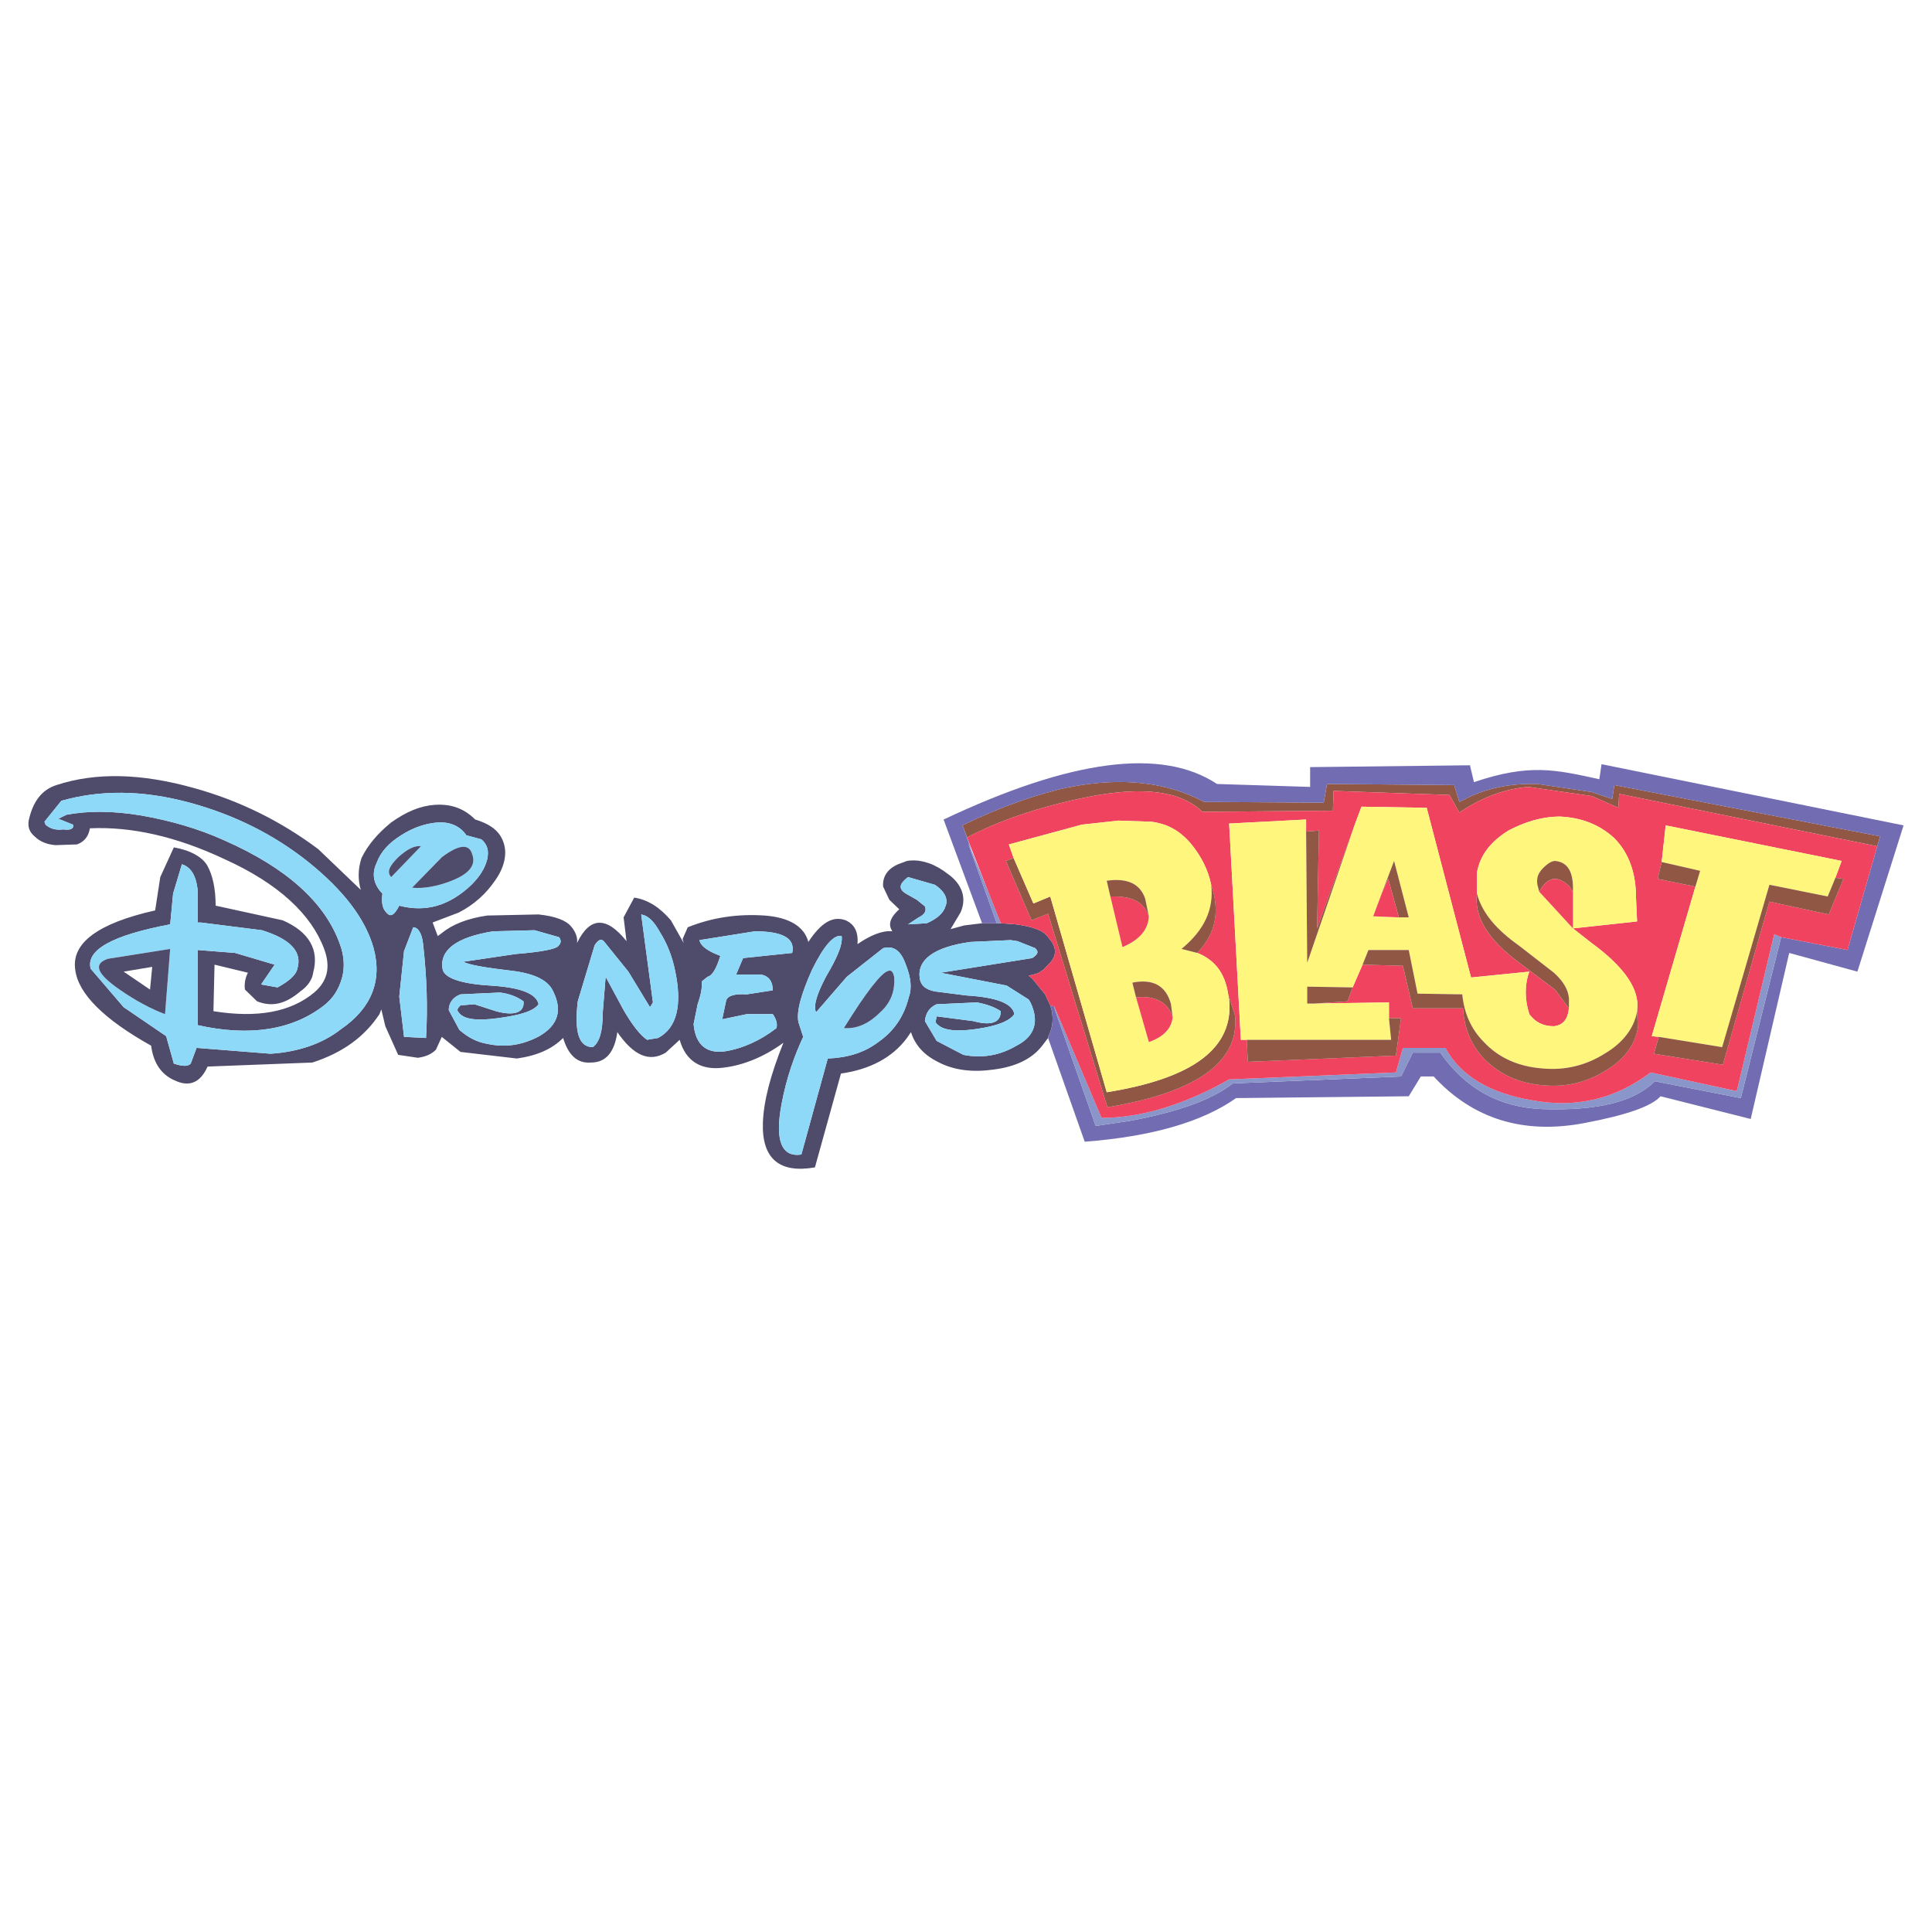 <?xml version="1.0" encoding="utf-8"?>
<!-- Generator: Adobe Illustrator 13.0.0, SVG Export Plug-In . SVG Version: 6.00 Build 14948)  -->
<!DOCTYPE svg PUBLIC "-//W3C//DTD SVG 1.0//EN" "http://www.w3.org/TR/2001/REC-SVG-20010904/DTD/svg10.dtd">
<svg version="1.0" id="Layer_1" xmlns="http://www.w3.org/2000/svg" xmlns:xlink="http://www.w3.org/1999/xlink" x="0px" y="0px"
	 width="192.756px" height="192.756px" viewBox="0 0 192.756 192.756" enable-background="new 0 0 192.756 192.756"
	 xml:space="preserve">
<g>
	<polygon fill-rule="evenodd" clip-rule="evenodd" fill="#FFFFFF" points="0,0 192.756,0 192.756,192.756 0,192.756 0,0 	"/>
	<path fill-rule="evenodd" clip-rule="evenodd" fill="#4F4B6A" d="M90.486,103.559l0.402-0.584c0.402,1.279,1.28,2.268,2.67,2.963
		c1.646,0.877,3.547,1.061,5.595,0.768c2.268-0.293,3.84-1.098,4.828-2.377l0.585-0.77v-0.109c0.476-0.877,0.621-1.975,0.219-3.145
		l-0.512-1.098l-1.28-1.572l-0.365-0.293c0.476-0.109,0.951-0.182,1.28-0.475l0.183-0.11l0.768-0.804
		c0.622-0.768,0.512-1.573-0.292-2.451c-0.476-0.694-1.573-1.06-3.219-1.28l-1.499-0.109h-0.402h-1.463l-1.792,0.219l-1.353,0.366
		l0.987-1.646c0.585-1.28,0.293-2.596-0.987-3.657l-0.695-0.512c-1.28-0.878-2.56-1.17-3.657-0.987l-0.878,0.329
		c-1.097,0.476-1.573,1.28-1.5,2.231l0.622,1.316l0.988,0.951c-0.805,0.695-1.097,1.39-0.805,1.975l0.11,0.219
		c-0.988-0.109-2.194,0.402-3.475,1.28c0.11-1.207-0.292-1.975-1.17-2.377c-1.28-0.476-2.45,0.219-3.729,2.158
		c-0.403-1.536-1.902-2.451-4.353-2.634c-2.669-0.183-5.229,0.183-7.68,1.17l-0.512,1.17l0.109,0.402l-1.28-2.268
		c-1.097-1.28-2.267-2.048-3.657-2.267l-1.06,1.975l0.292,2.377c-1.975-2.486-3.657-2.486-4.938,0.183
		c0.073-0.476-0.109-1.097-0.585-1.646c-0.512-0.622-1.572-1.024-3.254-1.207l-5.12,0.109c-1.975,0.292-3.474,0.878-4.535,1.756
		l-0.402,0.292l-0.512-1.354l2.597-0.987c1.572-0.804,2.743-1.901,3.621-3.182c0.914-1.28,1.207-2.56,0.914-3.62
		c-0.329-1.207-1.207-1.975-2.889-2.487c-1.061-1.061-2.341-1.573-4.022-1.463c-1.5,0.11-2.853,0.695-4.352,1.755
		c-1.353,1.097-2.34,2.268-2.962,3.547c-0.366,1.097-0.366,2.194-0.073,3.182l-4.242-4.06c-3.657-2.743-7.79-4.827-12.435-6.107
		c-5.229-1.463-9.764-1.573-13.677-0.292c-1.5,0.475-2.377,1.682-2.78,3.547c-0.11,0.695,0.11,1.17,0.585,1.573
		c0.512,0.512,1.207,0.805,2.084,0.878l2.157-0.073c0.805-0.293,1.17-0.914,1.28-1.609c4.133-0.183,8.594,0.804,13.422,3.072
		c5.412,2.45,8.667,5.522,9.947,8.96c0.695,1.865,0.292,3.254-0.987,4.352c-2.377,1.975-5.705,2.559-10.057,1.865l0.109-4.645
		l3.328,0.805c-0.292,0.584-0.365,1.17-0.292,1.682l1.207,1.17c1.463,0.586,2.816,0.293,4.315-0.986
		c0.695-0.477,1.207-1.172,1.28-1.865c0.622-2.268-0.366-4.06-3.035-5.23l-6.693-1.462c0-1.792-0.329-3.072-0.804-3.95
		c-0.476-0.877-1.683-1.573-3.365-1.865l-1.353,2.962l-0.512,3.328c-5.705,1.28-8.375,3.255-7.972,5.924
		c0.292,2.377,2.853,4.938,7.57,7.571c0.219,1.682,0.987,2.889,2.376,3.475c1.463,0.693,2.561,0.182,3.255-1.391l10.459-0.402
		c3.036-0.988,5.193-2.561,6.692-4.828l0.183-0.475l0.402,1.682l1.28,2.854l1.975,0.293c0.695-0.111,1.28-0.293,1.792-0.805
		l0.585-1.281l1.865,1.5l5.632,0.658c2.048-0.293,3.511-0.951,4.608-2.049c0.512,1.684,1.39,2.561,2.779,2.451
		c1.463,0,2.341-0.988,2.633-3.035c1.609,2.34,3.182,3.035,4.827,2.047l1.39-1.279c0.585,2.084,2.084,3.072,4.352,2.779
		c1.865-0.219,3.95-0.986,5.998-2.486c-1.28,3.182-1.975,5.814-2.048,8.008c-0.109,3.549,1.646,5.049,5.193,4.426l2.597-9.361
		C86.755,106.705,89.023,105.535,90.486,103.559L90.486,103.559z M79.953,115.189c-1.975,0.291-2.669-1.391-1.975-5.047
		c0.476-2.561,1.28-4.828,2.158-6.693l-0.476-1.463c-0.219-1.096,0.292-2.852,1.354-5.229c1.207-2.45,2.194-3.547,2.962-3.364
		c0.11,0.914-0.476,2.194-1.573,4.06c-0.877,1.682-1.28,2.852-0.987,3.547l3.072-3.547l3.62-2.854
		c1.098-0.292,1.792,0.293,2.268,1.646c0.512,1.28,0.622,2.377,0.292,3.254c-0.475,1.902-1.462,3.365-3.035,4.463
		c-1.39,1.059-3.072,1.572-5.047,1.645L79.953,115.189L79.953,115.189z M96.118,105.242l-2.67-1.391l-1.17-1.975
		c0.073-0.805,0.475-1.389,1.17-1.682l4.023-0.184c0.987,0.184,1.792,0.477,2.377,0.879c0,1.096-0.878,1.498-2.743,0.986
		l-3.657-0.475l-0.11,0.584c0.512,0.77,1.792,0.988,3.95,0.695s3.438-0.805,3.913-1.5c-0.183-1.059-1.755-1.682-4.791-1.863
		l-3.145-0.402c-0.914-0.184-1.39-0.586-1.499-1.281c-0.292-1.865,1.39-3.145,5.047-3.656l4.022-0.183l0.694,0.109l1.756,0.695
		c0.293,0.293,0.293,0.476,0,0.768l-0.293,0.22l-9.143,1.463l6.583,1.279l2.194,1.389l0.183,0.293
		c0.878,1.865,0.476,3.365-1.39,4.316C99.738,105.314,97.982,105.607,96.118,105.242L96.118,105.242z M74.504,99.207
		c-1.17-0.072-1.865,0.111-2.048,0.586l-0.402,1.902l2.451-0.514h2.596c0.366,0.514,0.476,0.988,0.366,1.391
		c-1.646,1.279-3.328,1.975-4.827,2.268c-2.048,0.402-3.255-0.512-3.438-2.67l0.403-1.975c0.292-0.877,0.475-1.572,0.402-2.268
		l0.585-0.475c0.475-0.111,0.877-0.805,1.28-2.085c-1.28-0.475-1.976-0.987-2.085-1.572l5.522-0.878c2.78,0,4.06,0.695,3.73,2.158
		l-4.9,0.512l-0.695,1.645h2.45c0.804,0.109,1.207,0.695,1.207,1.572L74.504,99.207L74.504,99.207z M64.557,103.742
		c-0.695-0.475-1.463-1.463-2.34-2.963l-1.792-3.326l-0.292,3.619c0,1.793-0.292,2.891-0.987,3.402c-1.39,0-1.865-1.5-1.5-4.572
		l1.683-5.595c0.329-0.512,0.622-0.695,0.914-0.402l2.45,3.036l2.158,3.548l0.292-0.477l-1.17-8.776
		c0.695,0.109,1.28,0.695,1.865,1.755c0.695,1.097,1.207,2.377,1.5,3.767c0.768,3.547,0.183,5.815-1.682,6.801L64.557,103.742
		L64.557,103.742z M55.195,98.916c0.915,1.863,0.512,3.363-1.39,4.461c-1.646,0.877-3.328,1.17-5.193,0.768
		c-1.097-0.182-1.975-0.695-2.779-1.389l-1.061-1.977c0-0.656,0.366-1.279,1.17-1.572l3.95-0.182
		c0.877,0.109,1.682,0.402,2.34,0.877c0.11,1.098-0.877,1.5-2.743,0.988l-2.158-0.695l-1.39,0.109
		c-0.292,0.293-0.402,0.475-0.183,0.695c0.476,0.695,1.755,0.877,3.913,0.584c2.194-0.291,3.547-0.693,4.06-1.389
		c-0.22-1.061-1.792-1.682-4.828-1.865c-3.072-0.184-4.645-0.805-4.754-1.682c-0.292-1.865,1.39-3.146,5.047-3.73l4.132-0.109
		l2.451,0.694C56,93.795,56,94.088,55.707,94.38c-0.22,0.293-1.573,0.585-4.279,0.805l-5.192,0.768
		c0.475,0.292,2.084,0.585,4.937,0.914C53.439,97.16,54.72,97.855,55.195,98.916L55.195,98.916z M40.311,103.449l-0.475-4.021
		l0.475-4.535l0.915-2.377c0.476,0,0.877,0.585,0.987,1.682c0.366,3.256,0.476,6.291,0.292,9.361L40.311,103.449L40.311,103.449z
		 M32.338,100.305c0.877-0.695,1.462-1.572,1.792-2.779c0.292-1.061,0.183-2.267-0.22-3.328c-1.463-4.132-5.303-7.606-11.52-10.349
		c-2.669-1.207-5.413-1.975-8.302-2.487c-2.853-0.476-5.303-0.476-7.46-0.073L5.824,81.69l1.463,0.585
		c0.109,0.366-0.183,0.585-0.988,0.475c-0.768,0.11-1.353-0.109-1.755-0.475l-0.109-0.293l1.682-2.084
		c3.84-1.097,8.082-1.097,12.8,0.183c4.461,1.207,8.411,3.182,11.849,5.924c3.547,2.853,5.705,5.706,6.509,8.594
		c0.877,3.256-0.219,5.998-3.255,8.082c-1.865,1.463-4.279,2.268-7.021,2.451l-7.387-0.586l-0.585,1.572
		c-0.292,0.293-0.768,0.293-1.682,0l-0.768-2.742l-4.242-2.889l-3.292-3.84c-0.475-1.865,2.121-3.328,7.936-4.425l0.292-3.072
		l0.878-2.926c0.877,0.293,1.39,1.061,1.573,2.56v3.254h0.292l6.107,0.769c2.853,0.877,4.06,2.158,3.547,3.84
		c-0.109,0.584-0.768,1.208-1.975,1.866l-1.646-0.293l1.353-1.975l-3.95-1.17l-3.73-0.292v7.497
		C24.951,103.449,29.193,102.756,32.338,100.305L32.338,100.305z M39.835,90.358c-0.512,0.987-0.878,1.17-1.28,0.694
		c-0.402-0.402-0.512-0.987-0.402-1.901c-0.877-0.878-1.097-1.975-0.585-3.035c0.402-1.098,1.17-1.975,2.45-2.779
		c1.207-0.769,2.377-1.171,3.657-1.28c1.28-0.073,2.267,0.402,2.853,1.28l1.5,0.402c0.585,0.512,0.768,1.097,0.585,1.975
		c-0.219,0.877-0.695,1.682-1.573,2.56C44.845,90.358,42.505,91.052,39.835,90.358L39.835,90.358z M90.595,92.223l1.061-0.695
		c0.622-0.292,0.805-0.695,0.622-1.097l-0.805-0.658l-1.097-0.622c-0.768-0.476-0.658-0.987,0.219-1.646l2.669,0.768
		c1.061,0.695,1.354,1.5,1.061,2.158c-0.183,0.622-0.768,1.207-1.865,1.683L90.595,92.223L90.595,92.223z"/>
	<path fill-rule="evenodd" clip-rule="evenodd" fill="#8ED8F8" d="M77.979,110.143c-0.695,3.656,0,5.338,1.975,5.047l2.633-9.582
		c1.975-0.072,3.657-0.586,5.047-1.645c1.573-1.098,2.56-2.561,3.035-4.463c0.329-0.877,0.219-1.975-0.292-3.254
		c-0.476-1.353-1.17-1.938-2.268-1.646l-3.62,2.854L81.416,101c-0.292-0.695,0.11-1.865,0.987-3.547
		c1.097-1.866,1.683-3.146,1.573-4.06c-0.768-0.183-1.755,0.914-2.962,3.364c-1.061,2.377-1.573,4.133-1.354,5.229l0.476,1.463
		C79.258,105.314,78.454,107.582,77.979,110.143L77.979,110.143z M87.816,101c-1.061,1.061-2.268,1.682-3.621,1.572
		c2.268-3.656,3.73-5.521,4.425-5.705c0.292-0.11,0.475,0.073,0.585,0.586C89.315,98.805,88.913,100.012,87.816,101L87.816,101z"/>
	<path fill-rule="evenodd" clip-rule="evenodd" fill="#4F4B6A" d="M84.195,102.572c1.353,0.109,2.56-0.512,3.621-1.572
		c1.097-0.988,1.5-2.195,1.39-3.547c-0.11-0.513-0.293-0.696-0.585-0.586C87.926,97.051,86.463,98.916,84.195,102.572
		L84.195,102.572z"/>
	<path fill-rule="evenodd" clip-rule="evenodd" fill="#8ED8F8" d="M93.448,103.852l2.67,1.391c1.865,0.365,3.621,0.072,5.302-0.914
		c1.865-0.951,2.268-2.451,1.39-4.316l-0.183-0.293l-2.194-1.389l-6.583-1.279l9.143-1.463l0.293-0.22
		c0.293-0.292,0.293-0.475,0-0.768l-1.756-0.695l-0.694-0.109l-4.022,0.183c-3.657,0.512-5.339,1.792-5.047,3.656
		c0.109,0.695,0.585,1.098,1.499,1.281l3.145,0.402c3.036,0.182,4.608,0.805,4.791,1.863c-0.475,0.695-1.755,1.207-3.913,1.5
		s-3.438,0.074-3.95-0.695l0.11-0.584l3.657,0.475c1.865,0.512,2.743,0.109,2.743-0.986c-0.585-0.402-1.39-0.695-2.377-0.879
		l-4.023,0.184c-0.695,0.293-1.097,0.877-1.17,1.682L93.448,103.852L93.448,103.852z"/>
	<path fill-rule="evenodd" clip-rule="evenodd" fill="#8ED8F8" d="M72.456,99.793c0.183-0.475,0.878-0.658,2.048-0.586l2.596-0.402
		c0-0.877-0.402-1.463-1.207-1.572h-2.45l0.695-1.645l4.9-0.512c0.329-1.463-0.951-2.158-3.73-2.158l-5.522,0.878
		c0.109,0.585,0.805,1.097,2.085,1.572c-0.403,1.28-0.805,1.974-1.28,2.085l-0.585,0.475c0.073,0.695-0.11,1.391-0.402,2.268
		l-0.403,1.975c0.183,2.158,1.39,3.072,3.438,2.67c1.5-0.293,3.182-0.988,4.827-2.268c0.11-0.402,0-0.877-0.366-1.391h-2.596
		l-2.451,0.514L72.456,99.793L72.456,99.793z"/>
	<path fill-rule="evenodd" clip-rule="evenodd" fill="#8ED8F8" d="M62.217,100.779c0.877,1.5,1.646,2.488,2.34,2.963l1.097-0.184
		c1.865-0.986,2.45-3.254,1.682-6.801c-0.293-1.39-0.804-2.669-1.5-3.767c-0.585-1.061-1.17-1.646-1.865-1.755l1.17,8.776
		l-0.292,0.477l-2.158-3.548l-2.45-3.036c-0.292-0.292-0.585-0.109-0.914,0.402l-1.683,5.595c-0.366,3.072,0.11,4.572,1.5,4.572
		c0.695-0.512,0.987-1.609,0.987-3.402l0.292-3.619L62.217,100.779L62.217,100.779z"/>
	<path fill-rule="evenodd" clip-rule="evenodd" fill="#8ED8F8" d="M53.805,103.377c1.902-1.098,2.304-2.598,1.39-4.461
		c-0.475-1.061-1.755-1.756-4.022-2.049c-2.853-0.329-4.462-0.622-4.937-0.914l5.192-0.768c2.707-0.219,4.06-0.512,4.279-0.805
		C56,94.088,56,93.795,55.78,93.502l-2.451-0.694l-4.132,0.109c-3.657,0.585-5.339,1.865-5.047,3.73
		c0.11,0.877,1.683,1.499,4.754,1.682c3.035,0.184,4.608,0.805,4.828,1.865c-0.512,0.695-1.865,1.098-4.06,1.389
		c-2.158,0.293-3.438,0.111-3.913-0.584c-0.219-0.221-0.11-0.402,0.183-0.695l1.39-0.109l2.158,0.695
		c1.865,0.512,2.853,0.109,2.743-0.988c-0.658-0.475-1.462-0.768-2.34-0.877l-3.95,0.182c-0.804,0.293-1.17,0.916-1.17,1.572
		l1.061,1.977c0.804,0.693,1.682,1.207,2.779,1.389C50.478,104.547,52.16,104.254,53.805,103.377L53.805,103.377z"/>
	<path fill-rule="evenodd" clip-rule="evenodd" fill="#8ED8F8" d="M39.835,99.428l0.475,4.021l2.194,0.109
		c0.183-3.07,0.073-6.105-0.292-9.361c-0.11-1.097-0.512-1.682-0.987-1.682l-0.915,2.377L39.835,99.428L39.835,99.428z"/>
	<path fill-rule="evenodd" clip-rule="evenodd" fill="#8ED8F8" d="M34.13,97.525c-0.33,1.207-0.915,2.084-1.792,2.779
		c-3.145,2.451-7.388,3.145-12.617,1.975v-7.497l3.73,0.292l3.95,1.17l-1.353,1.975l1.646,0.293
		c1.207-0.658,1.865-1.281,1.975-1.866c0.512-1.682-0.695-2.962-3.547-3.84l-6.107-0.769h-0.292v-3.254
		c-0.183-1.5-0.695-2.267-1.573-2.56l-0.878,2.926l-0.292,3.072c-5.815,1.097-8.411,2.56-7.936,4.425l3.292,3.84l4.242,2.889
		l0.768,2.742c0.915,0.293,1.39,0.293,1.682,0l0.585-1.572l7.387,0.586c2.743-0.184,5.156-0.988,7.021-2.451
		c3.036-2.084,4.132-4.826,3.255-8.082c-0.805-2.889-2.962-5.741-6.509-8.594c-3.438-2.742-7.388-4.717-11.849-5.924
		c-4.718-1.28-8.96-1.28-12.8-0.183l-1.682,2.084l0.109,0.293c0.402,0.366,0.988,0.585,1.755,0.475
		c0.805,0.11,1.097-0.109,0.988-0.475L5.824,81.69l0.805-0.402c2.157-0.402,4.607-0.402,7.46,0.073
		c2.889,0.512,5.632,1.28,8.302,2.487c6.217,2.743,10.057,6.217,11.52,10.349C34.313,95.258,34.423,96.465,34.13,97.525
		L34.13,97.525z M16.466,101.182c-1.28-0.475-2.852-1.279-4.534-2.449c-2.268-1.572-2.67-2.56-1.17-3.072l6.217-0.987
		L16.466,101.182L16.466,101.182z"/>
	<path fill-rule="evenodd" clip-rule="evenodd" fill="#4F4B6A" d="M11.932,98.732c1.682,1.17,3.254,1.975,4.534,2.449l0.512-6.508
		l-6.217,0.987C9.262,96.172,9.665,97.16,11.932,98.732L11.932,98.732z M12.334,96.94l2.853-0.476l-0.219,2.268L12.334,96.94
		L12.334,96.94z"/>
	<path fill-rule="evenodd" clip-rule="evenodd" fill="#8ED8F8" d="M38.555,91.052c0.402,0.476,0.768,0.292,1.28-0.694
		c2.669,0.694,5.01,0,7.204-2.085c0.878-0.877,1.354-1.682,1.573-2.56c0.183-0.878,0-1.463-0.585-1.975l-1.5-0.402
		c-0.585-0.878-1.573-1.354-2.853-1.28c-1.28,0.109-2.45,0.512-3.657,1.28c-1.28,0.804-2.048,1.682-2.45,2.779
		c-0.512,1.061-0.292,2.157,0.585,3.035C38.043,90.065,38.153,90.65,38.555,91.052L38.555,91.052z M39.031,87.505
		c-0.476-0.512-0.183-1.097,0.695-1.975c0.877-0.805,1.682-1.207,2.267-1.098L39.031,87.505L39.031,87.505z M45.064,87.871
		c-1.499,0.585-2.852,0.805-3.949,0.695l2.962-3.035c1.683-1.28,2.743-1.39,3.036-0.293C47.515,86.298,46.82,87.176,45.064,87.871
		L45.064,87.871z"/>
	<path fill-rule="evenodd" clip-rule="evenodd" fill="#4F4B6A" d="M39.726,85.531c-0.878,0.877-1.17,1.462-0.695,1.975l2.962-3.072
		C41.408,84.324,40.603,84.726,39.726,85.531L39.726,85.531z"/>
	<path fill-rule="evenodd" clip-rule="evenodd" fill="#4F4B6A" d="M41.115,88.565c1.097,0.11,2.45-0.109,3.949-0.695
		c1.756-0.694,2.451-1.572,2.048-2.633c-0.292-1.097-1.353-0.987-3.036,0.293L41.115,88.565L41.115,88.565z"/>
	<path fill-rule="evenodd" clip-rule="evenodd" fill="#8ED8F8" d="M91.656,91.528l-1.061,0.695l1.865-0.109
		c1.097-0.476,1.682-1.061,1.865-1.683c0.292-0.658,0-1.463-1.061-2.158l-2.669-0.768c-0.877,0.658-0.987,1.17-0.219,1.646
		l1.097,0.622l0.805,0.658C92.46,90.833,92.278,91.235,91.656,91.528L91.656,91.528z"/>
	<path fill-rule="evenodd" clip-rule="evenodd" fill="#915745" d="M96.118,82.568l0.366,0.988c3.182-1.683,7.204-3.072,12.142-4.06
		c5.412-1.061,9.179-0.585,11.336,1.5l13.02-0.11l0.073-1.975l11.557,0.402l0.986,1.755c2.158-1.463,4.426-2.341,6.876-2.56
		l6.327,0.914l2.669,1.17l0.073-1.39l25.746,5.229l0.293-0.987l-26.515-5.12l-0.219,1.389l-2.048-0.694l-5.413-0.805
		c-2.67-0.073-5.047,0.402-7.204,1.499l-0.586,0.293l-0.512-1.682l-12.689-0.11l-0.329,1.865l-11.922-0.073
		c-3.73-1.975-8.155-2.487-13.312-1.5v0.11l-0.072-0.11c-3.255,0.695-6.912,1.975-10.752,3.84L96.118,82.568L96.118,82.568z"/>
	<path fill-rule="evenodd" clip-rule="evenodd" fill="#726DB2" d="M96.118,82.568l-0.11-0.219c3.84-1.865,7.498-3.145,10.752-3.84
		l0.072,0.11v-0.11c5.157-0.987,9.582-0.475,13.312,1.5l11.922,0.073l0.329-1.865l12.689,0.11l0.512,1.682l0.586-0.293
		c2.157-1.097,4.534-1.572,7.204-1.499l5.413,0.805l2.048,0.694l0.219-1.389l26.515,5.12l-0.293,0.987l-2.962,10.35l-6.619-1.28
		l-4.023,16.054l-8.594-1.682c-2.048,2.084-5.815,2.963-11.228,2.779c-4.352-0.184-7.68-2.084-10.166-5.633h-2.743l-1.171,2.379
		l-16.785,0.693c-2.158,1.684-5.596,2.854-10.24,3.73l-3.438,0.512l-4.059-11.557l-0.074-0.365l-0.402-0.109
		c0.402,1.17,0.257,2.268-0.219,3.145v0.109l3.657,10.35c6.692-0.512,11.738-1.975,15.104-4.352l17.225-0.182l1.206-1.975h1.28
		c3.913,4.24,8.96,5.814,15.067,4.643c4.242-0.803,6.692-1.682,7.57-2.668l8.996,2.266l3.84-16.565l6.803,1.865l4.607-14.592
		l-30.134-6.107l-0.22,1.5c-4.374-0.954-6.971-1.582-12.507,0.293l-0.402-1.683l-15.945,0.183v1.975l-9.289-0.292
		c-5.521-3.657-14.592-2.45-27.281,3.547l3.84,10.35h1.463l-2.853-7.973l0.402,0.877L96.118,82.568L96.118,82.568z"/>
	<polygon fill-rule="evenodd" clip-rule="evenodd" fill="#8A95CA" points="96.995,85.018 96.593,84.141 99.445,92.113 
		99.848,92.113 98.641,89.078 96.995,85.018 	"/>
	<path fill-rule="evenodd" clip-rule="evenodd" fill="#8A95CA" d="M173.281,108.861l-8.594-1.863
		c-3.548,2.668-7.46,3.584-11.812,2.779c-4.242-0.695-7.204-2.488-8.667-5.23h-4.242l-0.694,2.451l-16.64,0.693
		c-4.535,2.561-8.814,3.84-12.728,3.84l-4.718-11.117l0.074,0.365l4.059,11.557l3.438-0.512c4.645-0.877,8.082-2.047,10.24-3.73
		l16.785-0.693l1.171-2.379h2.743c2.486,3.549,5.814,5.449,10.166,5.633c5.412,0.184,9.18-0.695,11.228-2.779l8.594,1.682
		l4.023-16.054l-0.695-0.292L173.281,108.861L173.281,108.861z"/>
	<path fill-rule="evenodd" clip-rule="evenodd" fill="#EF4360" d="M164.688,106.998l8.594,1.863l3.73-15.651l0.695,0.292l6.619,1.28
		l2.962-10.35l-25.746-5.229l-0.073,1.39l-2.669-1.17l-6.327-0.914c-2.45,0.219-4.718,1.097-6.876,2.56l-0.986-1.755l-11.557-0.402
		l-0.073,1.975l-13.02,0.11c-2.157-2.084-5.924-2.56-11.336-1.5c-4.938,0.987-8.96,2.377-12.142,4.06l2.157,5.522l1.207,3.036
		l1.499,0.109c1.646,0.22,2.743,0.585,3.219,1.28c0.804,0.878,0.914,1.683,0.292,2.451l-0.768,0.804l-0.183,0.11
		c-0.329,0.293-0.805,0.365-1.28,0.475l0.365,0.293l1.28,1.572l0.512,1.098l0.402,0.109l4.718,11.117
		c3.913,0,8.192-1.279,12.728-3.84l16.64-0.693l0.694-2.451h4.242c1.463,2.742,4.425,4.535,8.667,5.23
		C157.228,110.582,161.14,109.666,164.688,106.998L164.688,106.998z M163.334,100.779v0.111l0.073,1.682
		c-0.293,1.682-1.354,3.145-3.218,4.242c-1.901,1.17-3.95,1.682-6.218,1.463c-2.377-0.184-4.352-1.061-5.924-2.67
		c-1.28-1.354-1.975-3.035-2.085-5.01h-5.01l-0.987-4.243l-4.022-0.109l-0.988,2.268l-0.512,1.389l-3.255,0.221l7.388-0.111v1.572
		h1.206l-0.511,3.73l-14.775,0.623l-0.109-2.195h-0.586l-1.169-21.577l7.679-0.402v1.207l1.28-0.11l-0.183,9.764l3.729-10.276
		l0.695-1.865l6.51,0.11l4.425,16.932l5.814-0.585c-0.475,1.28-0.475,2.778,0,4.241c0.586,0.805,1.39,1.207,2.451,1.207
		c0.914-0.109,1.389-0.693,1.499-1.791l-1.39-1.865l-3.548-2.67c-3.071-2.267-4.534-4.535-4.242-6.912v-2.048
		c0.293-1.792,1.39-3.146,3.146-4.242c1.682-0.878,3.364-1.39,5.156-1.39c2.268,0.109,4.022,0.877,5.412,2.158
		c1.464,1.499,2.158,3.474,2.158,5.924l0.109,2.377l-6.4,0.695l1.866,1.463C162.054,96.465,163.627,98.732,163.334,100.779
		L163.334,100.779z M165.492,103.449l-0.695-0.072l4.353-14.921l-3.768-0.768l0.402-1.683l0.402-3.657l17.554,3.547l-0.621,1.682
		l0.805,0.11l-1.463,3.547l-5.925-1.28l-4.645,16.273l-6.875-1.096L165.492,103.449L165.492,103.449z M122.521,99.135l0.694,2.158
		c0.476,4.645-3.767,7.68-12.727,9.178l-5.924-19.309l-1.646,0.658l-2.561-5.924l0.769-0.292l-0.476-1.353l7.277-1.975l3.657-0.403
		l3.255,0.11c1.572,0.183,2.853,0.878,3.949,2.158c1.061,1.28,1.756,2.67,2.048,4.132c0.878,2.56,0.513,4.828-1.39,6.802
		C121.241,95.77,122.229,97.16,122.521,99.135L122.521,99.135z"/>
	<path fill-rule="evenodd" clip-rule="evenodd" fill="#FFF67E" d="M160.079,105.133c1.865-1.098,2.963-2.561,3.255-4.242v-0.111
		c0.293-2.047-1.28-4.314-4.534-6.691l-1.866-1.463l-3.363-3.657l-0.184-0.695c-0.109-0.695,0.073-1.17,0.585-1.682
		c0.476-0.475,0.878-0.695,1.171-0.695c1.279,0.109,1.865,1.097,1.791,3.072v3.657l6.4-0.695l-0.109-2.377
		c0-2.45-0.694-4.425-2.158-5.924c-1.39-1.28-3.145-2.048-5.412-2.158c-1.792,0-3.475,0.512-5.156,1.39
		c-1.756,1.097-2.853,2.45-3.146,4.242v2.048c0.513,1.901,1.865,3.547,4.242,5.229l3.438,2.67c1.097,0.986,1.572,1.975,1.499,2.961
		v0.586c-0.11,1.098-0.585,1.682-1.499,1.791c-1.062,0-1.865-0.402-2.451-1.207c-0.475-1.463-0.475-2.961,0-4.241l-5.814,0.585
		l-4.425-16.932l-6.51-0.11l-0.695,1.865l-4.718,13.714l-0.109-13.092v-1.207l-7.679,0.402l1.169,21.577h0.586h14.408l-0.219-2.158
		v-1.572l-7.388,0.111h-0.769v-1.684l4.535,0.074l0.988-2.268l0.585-1.463h4.022l0.878,4.352l4.462,0.072
		c0.183,1.865,0.877,3.475,2.157,4.756c1.463,1.572,3.438,2.449,5.814,2.633C156.13,106.814,158.214,106.303,160.079,105.133
		L160.079,105.133z M137.881,89.078l1.207-3.182l1.463,5.632h-0.988l-2.56-0.109L137.881,89.078L137.881,89.078z"/>
	<polygon fill-rule="evenodd" clip-rule="evenodd" fill="#915745" points="138.503,87.688 139.562,91.528 140.551,91.528 
		139.088,85.896 137.881,89.078 138.503,87.688 	"/>
	<polygon fill-rule="evenodd" clip-rule="evenodd" fill="#EF4360" points="139.562,91.528 138.503,87.688 137.881,89.078 
		137.003,91.418 139.562,91.528 	"/>
	<path fill-rule="evenodd" clip-rule="evenodd" fill="#915745" d="M163.334,100.891c-0.292,1.682-1.39,3.145-3.255,4.242
		c-1.865,1.17-3.949,1.682-6.217,1.463c-2.377-0.184-4.352-1.061-5.814-2.633c-1.28-1.281-1.975-2.891-2.157-4.756l-4.462-0.072
		l-0.878-4.352h-4.022l-0.585,1.463l4.022,0.109l0.987,4.243h5.01c0.11,1.975,0.805,3.656,2.085,5.01
		c1.572,1.609,3.547,2.486,5.924,2.67c2.268,0.219,4.316-0.293,6.218-1.463c1.864-1.098,2.925-2.561,3.218-4.242L163.334,100.891
		L163.334,100.891z"/>
	<path fill-rule="evenodd" clip-rule="evenodd" fill="#915745" d="M155.143,98.732l1.39,1.865v-0.586
		c0.073-0.986-0.402-1.975-1.499-2.961l-3.438-2.67c-2.377-1.682-3.729-3.328-4.242-5.229c-0.292,2.377,1.171,4.645,4.242,6.912
		L155.143,98.732L155.143,98.732z"/>
	<polygon fill-rule="evenodd" clip-rule="evenodd" fill="#915745" points="139.782,101.584 138.576,101.584 138.795,103.742 
		124.387,103.742 124.496,105.938 139.271,105.314 139.782,101.584 	"/>
	<polygon fill-rule="evenodd" clip-rule="evenodd" fill="#915745" points="130.42,100.123 131.188,100.123 134.443,99.902 
		134.955,98.514 130.42,98.439 130.42,100.123 	"/>
	<polygon fill-rule="evenodd" clip-rule="evenodd" fill="#915745" points="131.591,82.861 130.311,82.971 130.42,96.062 
		135.138,82.349 131.408,92.625 131.591,82.861 	"/>
	<path fill-rule="evenodd" clip-rule="evenodd" fill="#915745" d="M156.532,88.383l0.401,0.585c0.074-1.975-0.512-2.962-1.791-3.072
		c-0.293,0-0.695,0.22-1.171,0.695c-0.512,0.512-0.694,0.987-0.585,1.682l0.184,0.695C154.374,87.505,155.325,87.286,156.532,88.383
		L156.532,88.383z"/>
	<path fill-rule="evenodd" clip-rule="evenodd" fill="#EF4360" d="M156.934,88.968l-0.401-0.585
		c-1.207-1.097-2.158-0.877-2.962,0.585l3.363,3.657V88.968L156.934,88.968z"/>
	<polygon fill-rule="evenodd" clip-rule="evenodd" fill="#FFF67E" points="164.797,103.377 165.492,103.449 171.818,104.475 
		176.536,88.273 182.351,89.443 183.119,87.578 183.74,85.896 166.187,82.349 165.784,86.005 169.625,86.883 169.149,88.456 
		164.797,103.377 	"/>
	<polygon fill-rule="evenodd" clip-rule="evenodd" fill="#915745" points="165.492,103.449 165.017,105.133 171.892,106.229 
		176.536,89.956 182.461,91.235 183.924,87.688 183.119,87.578 182.351,89.443 176.536,88.273 171.818,104.475 165.492,103.449 	"/>
	<polygon fill-rule="evenodd" clip-rule="evenodd" fill="#915745" points="165.784,86.005 165.382,87.688 169.149,88.456 
		169.625,86.883 165.784,86.005 	"/>
	<path fill-rule="evenodd" clip-rule="evenodd" fill="#915745" d="M123.216,101.293l-0.694-2.158l0.11,0.584
		c0.475,4.828-3.548,7.863-12.215,9.254l-5.633-19.529l-1.682,0.695l-1.975-4.535l-0.769,0.292l2.561,5.924l1.646-0.658
		l5.924,19.309C119.449,108.973,123.691,105.938,123.216,101.293L123.216,101.293z"/>
	<path fill-rule="evenodd" clip-rule="evenodd" fill="#FFF67E" d="M122.632,99.719l-0.11-0.584c-0.293-1.975-1.28-3.365-3.072-4.06
		l-1.572-0.402c2.268-1.865,3.255-3.95,2.962-6.4c-0.292-1.462-0.987-2.853-2.048-4.132c-1.097-1.28-2.377-1.975-3.949-2.158
		l-3.255-0.11l-3.657,0.403l-7.277,1.975l0.476,1.353l1.975,4.535l1.682-0.695l5.633,19.529
		C119.084,107.582,123.106,104.547,122.632,99.719L122.632,99.719z M116.999,101.475c-0.109,1.098-0.878,1.975-2.377,2.488
		l-1.28-4.463l-0.365-1.463c2.048-0.402,3.328,0.293,3.84,2.086L116.999,101.475l-2.377-10.056c-0.073,1.39-0.987,2.377-2.633,3.072
		l-1.207-5.047l-0.365-1.573c2.048-0.292,3.327,0.293,3.84,1.792l0.365,1.756L116.999,101.475L116.999,101.475z"/>
	<path fill-rule="evenodd" clip-rule="evenodd" fill="#EF4360" d="M114.622,103.963c1.499-0.514,2.268-1.391,2.377-2.488
		c-0.476-1.463-1.682-2.156-3.657-1.975L114.622,103.963L114.622,103.963z"/>
	<path fill-rule="evenodd" clip-rule="evenodd" fill="#915745" d="M113.342,99.5c1.976-0.182,3.182,0.512,3.657,1.975l-0.183-1.352
		c-0.512-1.793-1.792-2.488-3.84-2.086L113.342,99.5L113.342,99.5z"/>
	<path fill-rule="evenodd" clip-rule="evenodd" fill="#EF4360" d="M111.989,94.49c1.646-0.695,2.56-1.682,2.633-3.072l-0.073-0.183
		c-0.512-1.28-1.683-1.865-3.767-1.792L111.989,94.49L111.989,94.49z"/>
	<path fill-rule="evenodd" clip-rule="evenodd" fill="#915745" d="M114.549,91.235l0.073,0.183l-0.365-1.756
		c-0.513-1.499-1.792-2.084-3.84-1.792l0.365,1.573C112.866,89.37,114.037,89.956,114.549,91.235L114.549,91.235z"/>
	<path fill-rule="evenodd" clip-rule="evenodd" fill="#915745" d="M119.449,95.075c1.902-1.975,2.268-4.242,1.39-6.802
		c0.293,2.45-0.694,4.535-2.962,6.4L119.449,95.075L119.449,95.075z"/>
</g>
</svg>
